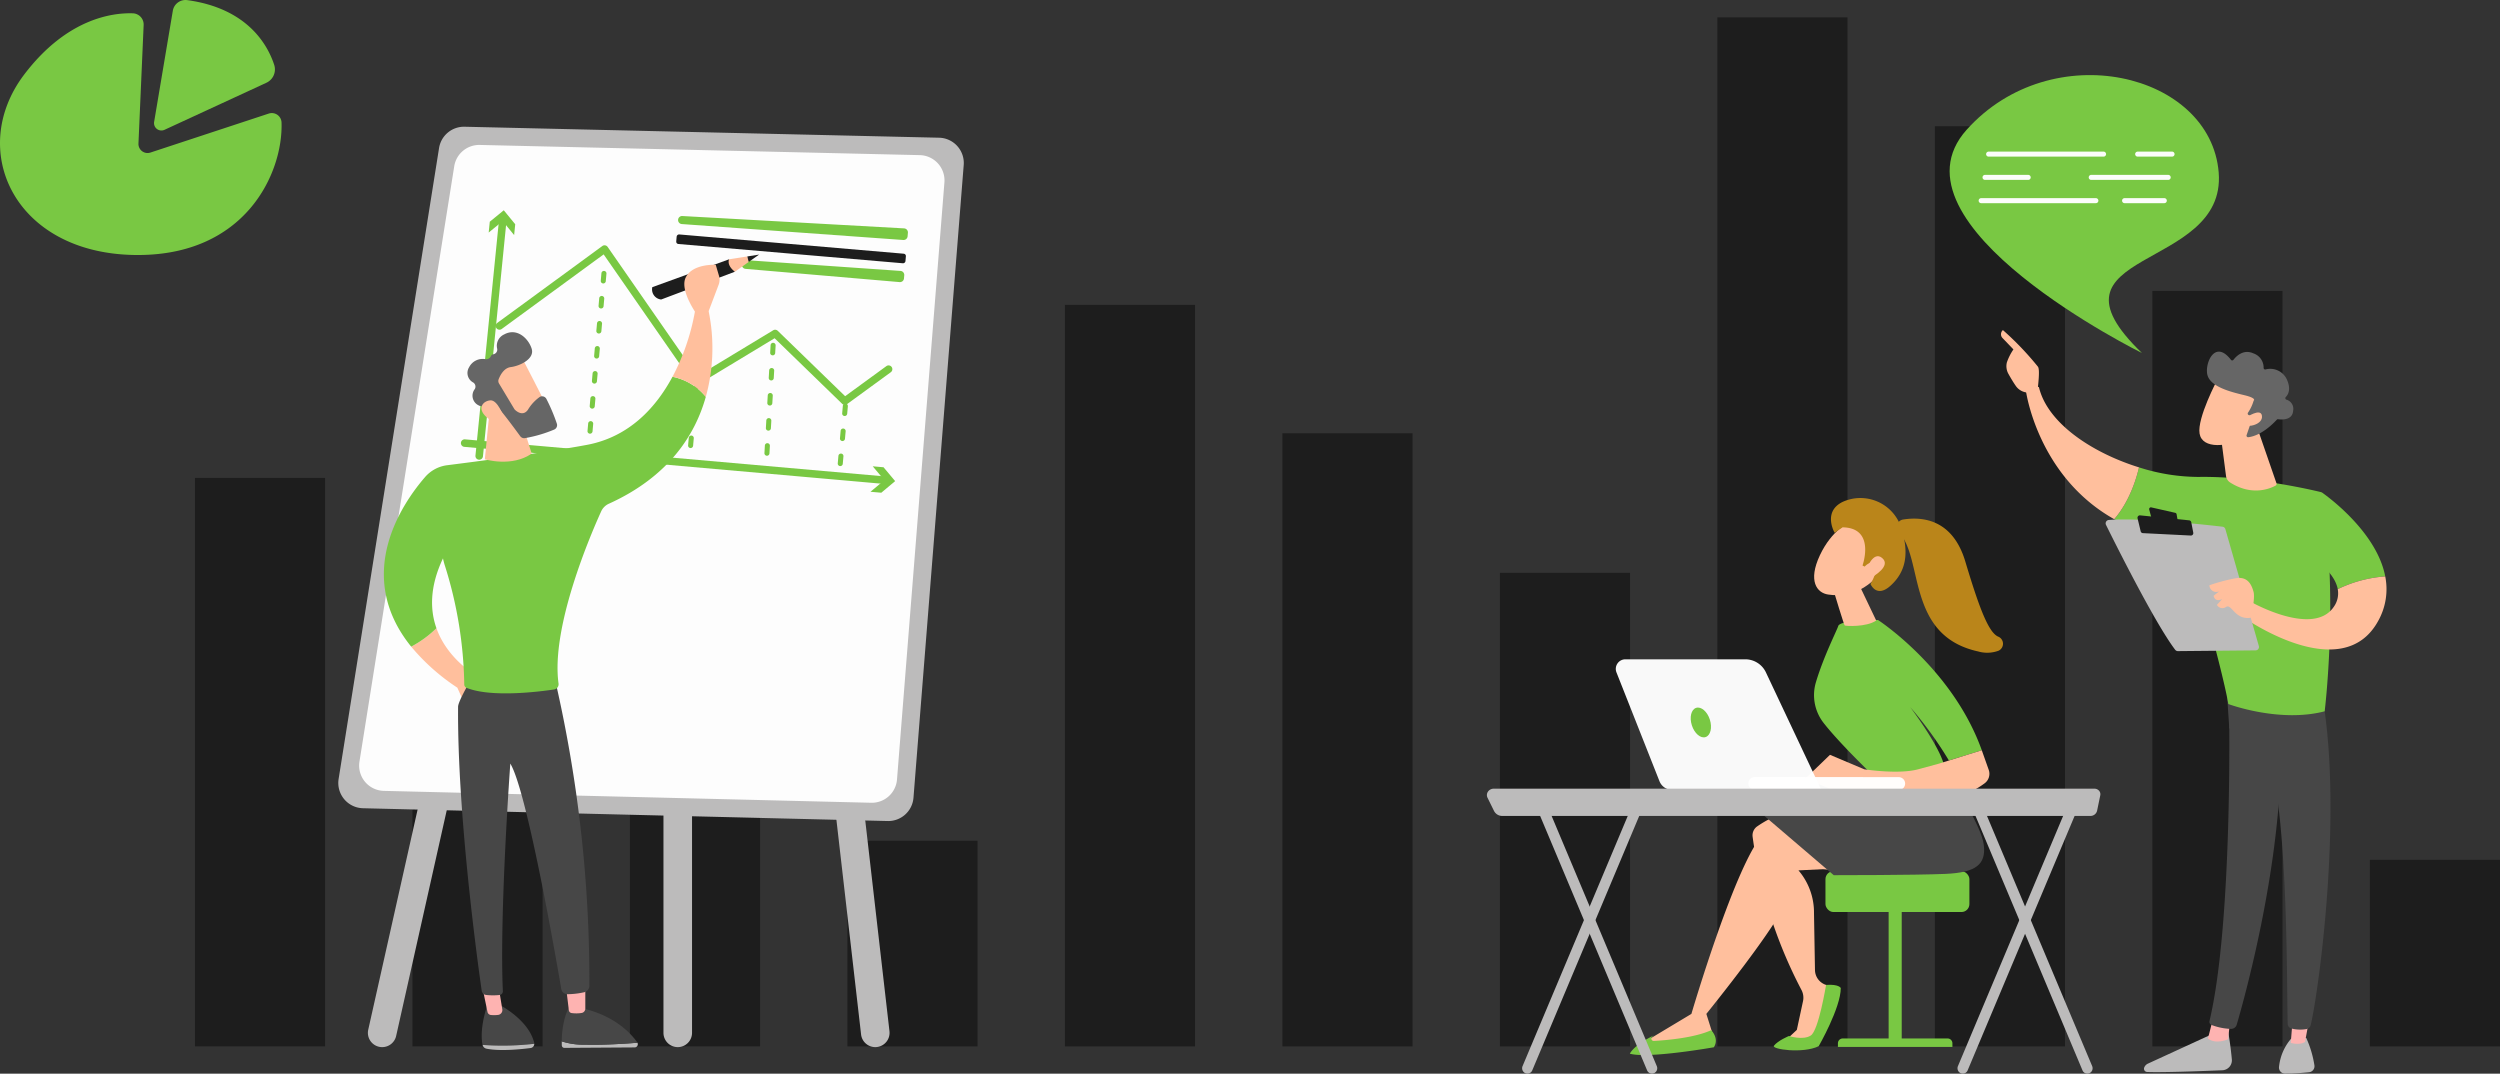 <svg xmlns="http://www.w3.org/2000/svg" xmlns:xlink="http://www.w3.org/1999/xlink" width="647.519" height="278.08" viewBox="0 0 647.519 278.08"><rect x="0" y="0" width="647.519" height="278.08" fill="#333333" stroke="none"/><defs><style>.a{fill:#1d1d1d;}.b{fill:#79c843;}.c{fill:#ffbf9d;}.d{fill:#474747;}.e{fill:#ba851a;}.f,.i{fill:#fff;}.f,.h{opacity:0.97;}.g{fill:#bcbbbb;}.j{fill:url(#a);}.k{fill:url(#b);}.l{fill:#666;}.m{fill:url(#c);}.n{fill:url(#d);}</style><linearGradient id="a" x1="-5.965" y1="0.5" x2="-4.965" y2="0.5" gradientUnits="objectBoundingBox"><stop offset="0" stop-color="#ff928e"/><stop offset="1" stop-color="#feb3b1"/></linearGradient><linearGradient id="b" x1="-15.415" y1="0.5" x2="-14.415" y2="0.5" xlink:href="#a"/><linearGradient id="c" x1="2101.004" y1="-0.843" x2="2100.497" y2="2.391" xlink:href="#a"/><linearGradient id="d" x1="2135.115" y1="-0.223" x2="2134.6" y2="2.539" xlink:href="#a"/></defs><g transform="translate(-9295.041 -9789.929)"><g transform="translate(9295.041 9789.929)"><g transform="translate(0 0)"><g transform="translate(50.491 4.501)"><rect class="a" width="33.713" height="147.239" transform="translate(0 119.28)"/><rect class="a" width="33.713" height="96.635" transform="translate(56.331 169.884)"/><rect class="a" width="33.713" height="221.699" transform="translate(112.663 44.82)"/><rect class="a" width="33.713" height="53.261" transform="translate(168.995 213.259)"/><rect class="a" width="33.713" height="192.06" transform="translate(225.326 74.46)"/><rect class="a" width="33.713" height="158.806" transform="translate(281.658 107.714)"/><rect class="a" width="33.713" height="122.66" transform="translate(337.989 143.86)"/><rect class="a" width="33.713" height="266.52" transform="translate(394.321)"/><rect class="a" width="33.713" height="238.326" transform="translate(450.652 28.194)"/><rect class="a" width="33.713" height="195.675" transform="translate(506.984 70.845)"/><rect class="a" width="33.713" height="48.318" transform="translate(563.315 218.202)"/></g><g transform="translate(0 0)"><path class="b" d="M604.344,50.865a2.9,2.9,0,0,0-2.81-3.028c-5.335-.169-17.1,1.363-28.1,15.82-14.814,19.477-2.745,46.266,28.516,46.773,28.728.466,38.558-21.223,38.106-34.349a2.52,2.52,0,0,0-3.317-2.276L606.1,83.9a2.359,2.359,0,0,1-3.1-2.345Z" transform="translate(-567.138 -44.387)"/><path class="b" d="M594.6,48.677l-4.839,28.77a1.913,1.913,0,0,0,2.689,2.053l26.378-12.182a3.806,3.806,0,0,0,2.037-4.629c-1.681-5.141-6.88-14.643-22.538-16.781A3.34,3.34,0,0,0,594.6,48.677Z" transform="translate(-549.84 -45.878)"/></g><g transform="translate(472.807 225.649)"><rect class="b" width="3.386" height="36.615" transform="translate(16.363 8.204)"/><path class="b" d="M1.248,0H28.406a1.248,1.248,0,0,1,1.248,1.248V2.2a0,0,0,0,1,0,0H0a0,0,0,0,1,0,0V1.248A1.248,1.248,0,0,1,1.248,0Z" transform="translate(3.229 43.321)"/><rect class="b" width="37.284" height="10.574" rx="2.062"/></g><path class="c" d="M836.2,164.508a29.473,29.473,0,0,0-10.688,4.562,2.819,2.819,0,0,0-1.245,2.694,119.589,119.589,0,0,0,12.646,39.691,4.272,4.272,0,0,1,.41,2.929l-1.6,7.426-2.957,2.774h7.62l5.074-13.732-2.17-.685a4.109,4.109,0,0,1-2.867-3.843l-.254-14.731a16.762,16.762,0,0,0-4.023-11.091l12.171-.591Z" transform="translate(-370.33 44.931)"/><path class="b" d="M827.4,206.142c-.694.909,7.47,2.108,11.6.12,0,0,5.717-9.949,5.717-15.07,0,0-.454-1.043-3.812-.807,0,0-1.919,11.779-3.946,13.1s-5.672.134-5.672.134S828.428,204.8,827.4,206.142Z" transform="translate(-367.942 64.713)"/><path class="c" d="M859.035,179.9c-.065-.111-13.105-1.568-13.105-1.568a30.14,30.14,0,0,1-.906,9.422c-1.335,5.459-20.48,29.1-20.48,29.1l2.007,6.363a32.283,32.283,0,0,1-18.319,1.1l12.441-7.464s11.641-39.676,18.774-46.755l13.07-4.521Z" transform="translate(-382.586 45.751)"/><path class="d" d="M874.685,160.613s7.512,11.174,8.128,16.271-2.057,7.168-9.94,7.51-28.926.335-28.926.335l-17.96-15.349s13.089-4.67,16.491-5.99S874.685,160.613,874.685,160.613Z" transform="translate(-368.995 41.95)"/><path class="b" d="M827.314,197.013s2.161,2.094.7,4.423c0,0-17.12,3.035-21.768,1.658,0,0,.966-2.2,6.2-4.71l-.387.3a.625.625,0,0,0,.413,1.121C815.922,199.6,823.06,198.973,827.314,197.013Z" transform="translate(-384.106 69.813)"/><path class="b" d="M848.794,177.337s-8.748-8.33-13.054-13.847a11.7,11.7,0,0,1-1.983-10.536c1.967-6.624,5.461-13.485,5.778-14.551.489-1.637,10.3-1.57,10.3-1.57s19.3,12.528,26.886,33.749l-8.517,2.652A99.419,99.419,0,0,0,858.182,159.4s8.617,11.382,8.921,16.041Z" transform="translate(-363.42 23.746)"/><path class="c" d="M836.147,133.114c.1.341,2.664,8.827,2.864,9s5.614.468,8.164-1.275l-4.324-9.052Z" transform="translate(-361.218 19.888)"/><path class="c" d="M842.543,122.563s-4.622,1.953-7.765,8.631-.794,9.763,2.152,10.185,7.357.36,12.021-3.955S848.553,120.25,842.543,122.563Z" transform="translate(-363.409 12.612)"/><path class="e" d="M843.927,136.426s3.487-9.772-5.177-9.887l-2.039,1.425s-3.178-5.418,2.039-8a11.1,11.1,0,0,1,15.222,6.744c2.221,7.03.922,11.567-2.772,14.931s-5.217-.45-5.217-.45,2.011-3.144,1.194-4.829-2.708.35-2.708.35Z" transform="translate(-361.52 10.044)"/><path class="c" d="M840.933,130.976s1.764-5.033,4.115-3.03-1.912,4.65-3.58,5.507Z" transform="translate(-357.554 16.583)"/><path class="c" d="M831.968,163.323l6.428-6.2,8.891,3.757s8.852,1.372,13.917,0l5.065-1.372,11.447-3.563,1.8,5.081a3.059,3.059,0,0,1-1.118,3.515,20.416,20.416,0,0,1-2.89,1.8c-1.508.659-37.162-.457-37.162-.457Z" transform="translate(-364.417 38.379)"/><path class="e" d="M845.922,125.489a1.982,1.982,0,0,1,1.183-3.3c5.079-.793,12.821.016,16.075,10.888,3.663,12.247,6.049,18.37,8.5,19.445a1.99,1.99,0,0,1,.11,3.655,8.455,8.455,0,0,1-5.305.187C847.764,152.241,852.455,132.164,845.922,125.489Z" transform="translate(-354.147 12.362)"/><path class="f" d="M862.672,163.244c-.028,0-.056,0-.086,0l-37.285-.041a1.669,1.669,0,0,1,0-3.338l37.285.042a1.669,1.669,0,0,1,.083,3.335Z" transform="translate(-370.796 41.378)"/><path class="f" d="M806.669,142.6H837.72a5.916,5.916,0,0,1,5.353,3.4l14.355,30.439H818.84a3.6,3.6,0,0,1-3.346-2.276L804.363,146A2.48,2.48,0,0,1,806.669,142.6Z" transform="translate(-385.682 28.165)"/><path class="b" d="M820.133,152.793c.673,2.09.177,4.121-1.11,4.535s-2.874-.945-3.547-3.037-.175-4.121,1.11-4.534S819.461,150.7,820.133,152.793Z" transform="translate(-377.271 33.583)"/><g transform="translate(385.118 204.268)"><path class="g" d="M944.146,163.3a1.376,1.376,0,0,0-.323-1.192,1.583,1.583,0,0,0-1.186-.524H787.047a1.8,1.8,0,0,0-1.492.766,1.569,1.569,0,0,0-.115,1.591l1.686,3.42a2.372,2.372,0,0,0,2.141,1.285h152.3a1.761,1.761,0,0,0,1.755-1.358Z" transform="translate(-785.276 -161.579)"/><g transform="translate(9.127 2.907)"><path class="g" d="M791.811,234.13a1.336,1.336,0,0,1-.54-.113,1.41,1.41,0,0,1-.713-1.836l28.636-68.11a1.354,1.354,0,0,1,1.794-.731,1.41,1.41,0,0,1,.713,1.836l-28.636,68.11A1.363,1.363,0,0,1,791.811,234.13Z" transform="translate(-790.446 -163.225)"/><path class="g" d="M822.5,234.13a1.365,1.365,0,0,1-1.255-.844l-28.636-68.11a1.41,1.41,0,0,1,.715-1.836,1.354,1.354,0,0,1,1.794.731l28.636,68.11a1.409,1.409,0,0,1-.715,1.836A1.323,1.323,0,0,1,822.5,234.13Z" transform="translate(-788.876 -163.225)"/><path class="g" d="M855.683,234.13a1.323,1.323,0,0,1-.538-.113,1.409,1.409,0,0,1-.715-1.836l28.636-68.11a1.355,1.355,0,0,1,1.794-.731,1.41,1.41,0,0,1,.715,1.836l-28.636,68.11A1.365,1.365,0,0,1,855.683,234.13Z" transform="translate(-741.553 -163.225)"/><path class="g" d="M886.371,234.13a1.363,1.363,0,0,1-1.253-.844l-28.636-68.11a1.41,1.41,0,0,1,.713-1.836,1.353,1.353,0,0,1,1.794.731l28.636,68.11a1.41,1.41,0,0,1-.713,1.836A1.337,1.337,0,0,1,886.371,234.13Z" transform="translate(-739.982 -163.225)"/></g></g><path class="b" d="M902.981,128.884s-67.443-33.323-45.387-57.858,63.176-14.728,65.259,11.1S874.887,101.886,902.981,128.884Z" transform="translate(-348.193 -37.444)"/><g class="h" transform="translate(512.451 39.268)"><path class="i" d="M888.952,69.421H859.186a.651.651,0,1,1,0-1.3h29.766a.651.651,0,0,1,0,1.3Z" transform="translate(-856.531 -68.12)"/><path class="i" d="M889.883,69.421h-8.831a.651.651,0,1,1,0-1.3h8.831a.651.651,0,1,1,0,1.3Z" transform="translate(-839.793 -68.12)"/><path class="i" d="M869.795,72.834H858.618a.651.651,0,0,1,0-1.3h11.177a.651.651,0,1,1,0,1.3Z" transform="translate(-856.965 -65.507)"/><path class="i" d="M894.1,72.834H874.239a.651.651,0,1,1,0-1.3H894.1a.651.651,0,1,1,0,1.3Z" transform="translate(-845.009 -65.507)"/><path class="i" d="M887.759,76.249H858.05a.651.651,0,0,1,0-1.3h29.709a.651.651,0,1,1,0,1.3Z" transform="translate(-857.4 -62.895)"/><path class="i" d="M889.377,76.249H879.092a.651.651,0,0,1,0-1.3h10.286a.651.651,0,1,1,0,1.3Z" transform="translate(-841.293 -62.895)"/></g><path class="g" d="M903.435,197.041s.669,3.785,1,7.532a2.58,2.58,0,0,1-2.468,2.8c-4.989.207-15.66.611-19.489.44a.838.838,0,0,1-.74-1.149h0a1.877,1.877,0,0,1,.962-1.013l17.627-8.1Z" transform="translate(-326.369 69.834)"/><path class="j" d="M896.795,196.084l-.537,4.527s-3.088,1.439-5.2-.18l1.278-5.046Z" transform="translate(-319.182 68.567)"/><path class="d" d="M896.231,147.577c.231,1.183,1.245,58.992-4.934,84.9a.88.88,0,0,0,.515,1.024,15.311,15.311,0,0,0,5.034,1.022,1.517,1.517,0,0,0,1.5-1.088c1.766-6.01,10.229-36.125,11.334-64.894,1.234-32.146,0-1.095,0-1.095l-.724-19.87Z" transform="translate(-319.021 31.969)"/><path class="g" d="M908.552,198.159a27.294,27.294,0,0,1,2.094,6.988,1.576,1.576,0,0,1-1.386,1.886c-1.647.162-4.182.371-6.214.357a1.571,1.571,0,0,1-1.555-1.751,13.246,13.246,0,0,1,3.093-7.263Z" transform="translate(-311.208 70.69)"/><path class="k" d="M908.16,194.976l-1.255,6.847s-1.241.923-3.7.254l.6-7.366Z" transform="translate(-309.883 68.051)"/><path class="d" d="M918.76,149.968c5.055,30.5-1.1,75.386-3.169,84.171a1.368,1.368,0,0,1-1.107,1.04,9.2,9.2,0,0,1-3.953-.157,1.256,1.256,0,0,1-.9-1.156c-.279-7.1.222-50.7-4.488-67.936a3.908,3.908,0,0,0-1.509-2.159l-9.14-6.5-.7-10.5Z" transform="translate(-317.093 31.352)"/><path class="b" d="M899.174,116.92c15.144-.251,31.856,3.976,31.856,3.976,4.514,26.343.789,56.728.789,56.728-11.724,3.074-24.951-1.88-24.951-1.88-1.949-11.011-11.041-42-11.041-42a49.888,49.888,0,0,1-18.518-5.876c3.829-4.438,5.635-10.086,6.419-13.426A50.782,50.782,0,0,0,899.174,116.92Z" transform="translate(-329.709 6.607)"/><path class="c" d="M864.353,103.708a2.9,2.9,0,0,1,3.372-.948c2.228,9.415,13.914,17.049,25.921,20.78-.784,3.34-2.59,8.988-6.419,13.426C867.3,125.762,864.353,103.708,864.353,103.708Z" transform="translate(-339.627 -2.489)"/><g transform="translate(518.27 85.497)"><path class="c" d="M867.514,110.484c-.156.494,1.647,1.248,2.708-.777.037-.969.627-5.125.048-5.916a77.5,77.5,0,0,0-9.073-9.486,1.424,1.424,0,0,0-.178,1.979l2.9,3.024a14.1,14.1,0,0,0-1.695,3.353,4.064,4.064,0,0,0,.406,2.994c.51.918,1.206,2.112,1.862,3.047A4.022,4.022,0,0,0,867.514,110.484Z" transform="translate(-860.696 -94.305)"/><path class="c" d="M863.5,98.251l2.646,2.244.83,2.233-2.359,2.616s-.793-4.431-1.382-5.39S862.948,98.532,863.5,98.251Z" transform="translate(-859 -91.284)"/></g><path class="b" d="M904.448,132.764l5.808-14.666s14.147,9.613,16.474,21.8a33.487,33.487,0,0,0-12.3,3.3C913.385,137.439,904.448,132.764,904.448,132.764Z" transform="translate(-308.935 9.405)"/><path class="c" d="M898.357,137.112s15.884,8.976,21.242,1.312a6.024,6.024,0,0,0,1.105-4.682,33.488,33.488,0,0,1,12.3-3.3,16.821,16.821,0,0,1-1.829,11.53c-9.387,17.173-34.919-.948-34.919-.948Z" transform="translate(-315.208 18.857)"/><path class="g" d="M915.73,154.87,907.062,124.6a.882.882,0,0,0-.747-.636c-1.571-.184-6.121-.7-11.377-1.142-6.329-.535-13.679-.969-18.071-.6a.886.886,0,0,0-.724,1.275c2.5,5.053,12.771,25.608,17.916,32.342a.89.89,0,0,0,.715.351L914.886,156A.886.886,0,0,0,915.73,154.87Z" transform="translate(-330.673 12.455)"/><path class="a" d="M889.2,121.729l-6.214-1.409a.451.451,0,0,0-.535.556l.512,1.919a.453.453,0,0,0,.35.327l5.992,1.156a.453.453,0,0,0,.53-.521l-.29-1.665A.453.453,0,0,0,889.2,121.729Z" transform="translate(-325.789 11.097)"/><path class="a" d="M895.171,125.974l-.519-2.7a.622.622,0,0,0-.549-.5l-12.694-1.289a.624.624,0,0,0-.669.766l.807,3.361a.625.625,0,0,0,.576.477l12.4.623A.623.623,0,0,0,895.171,125.974Z" transform="translate(-327.097 11.997)"/><path class="c" d="M901.985,140.986s1.208-4.965.72-6.726-1.432-4.027-4.576-3.524a46.23,46.23,0,0,0-6.857,1.829,1.8,1.8,0,0,0,2.578,1.554l-1.481,1.148s.212,1.838,2.23.856l-1.379,1.522a1.608,1.608,0,0,0,2.353.54C897.059,137.217,897.771,141.585,901.985,140.986Z" transform="translate(-319.021 19.025)"/><path class="c" d="M902.636,108.881l4.82,13.937a.5.5,0,0,1-.229.606c-1.313.726-6.047,2.825-11.749-.791a2.36,2.36,0,0,1-1.089-1.69l-1.561-12.062Z" transform="translate(-317.831 2.35)"/><path class="c" d="M894.47,101.571s-5.293,9.963-4.613,13.986,7.237,3.734,12.964.466l4-10.755Z" transform="translate(-320.15 -3.246)"/><path class="l" d="M901.716,113.881a.409.409,0,0,1-.178-.6,10.732,10.732,0,0,0,1.472-3.127s.952-.609-2.422-1.416-8.4-2.06-9.459-4.931c-1.031-2.8,1.677-9.837,6-4.23a.409.409,0,0,0,.65.005c.708-.922,2.571-2.835,5.155-1.675a3.881,3.881,0,0,1,2.659,3.752.409.409,0,0,0,.484.418,4.735,4.735,0,0,1,5.529,2.578c1.128,2.48.394,3.884-.274,4.571a.409.409,0,0,0,.175.68,2.461,2.461,0,0,1,1.739,2.811c-.145,2.6-3.056,2.375-3.884,2.256a.412.412,0,0,0-.365.129c-.71.786-3.912,4.126-7.378,4.528a.415.415,0,0,1-.434-.547l1.5-4.361a.414.414,0,0,0-.222-.51Z" transform="translate(-319.299 -6.386)"/><path class="c" d="M897.2,107.671s3.768-2.586,4.043-.408-3.393,3.153-5.21,2.341Z" transform="translate(-315.381 0.444)"/><path class="g" d="M707.219,290.36a3.884,3.884,0,0,0,.427-.025,3.7,3.7,0,0,0,3.254-4.1L687.67,84.074a3.7,3.7,0,0,0-7.353.847l23.23,202.159A3.7,3.7,0,0,0,707.219,290.36Z" transform="translate(-480.521 -19.147)"/><path class="g" d="M624.819,290.361a3.7,3.7,0,0,0,3.607-2.892L673.753,85.309a3.7,3.7,0,1,0-7.223-1.621L621.2,285.85a3.7,3.7,0,0,0,2.8,4.421A3.784,3.784,0,0,0,624.819,290.361Z" transform="translate(-525.822 -19.147)"/><path class="g" d="M668.173,245.966a3.7,3.7,0,0,0,3.7-3.7V142.494a3.7,3.7,0,0,0-7.4,0v99.769A3.7,3.7,0,0,0,668.173,245.966Z" transform="translate(-492.631 25.248)"/><path class="g" d="M778.756,74.38,765.744,238.27a6.548,6.548,0,0,1-6.688,6.029l-135.9-3.314a6.549,6.549,0,0,1-6.306-7.577l26.016-163.42a6.546,6.546,0,0,1,6.619-5.517l122.893,2.844A6.55,6.55,0,0,1,778.756,74.38Z" transform="translate(-529.147 -31.646)"/><path class="f" d="M765.04,69.782,651.077,67.143a6.549,6.549,0,0,0-6.619,5.517L619.909,226.865a6.55,6.55,0,0,0,6.308,7.577l126.234,3.079a6.548,6.548,0,0,0,6.687-6.029L771.417,76.846A6.548,6.548,0,0,0,765.04,69.782Z" transform="translate(-526.807 -29.601)"/><path class="b" d="M667.722,77.571l57.438,3.2a1.046,1.046,0,0,1,.983,1.133l-.079.922a1.046,1.046,0,0,1-1.118.953l-57.357-4.126a1.045,1.045,0,0,1-.968-1.132h0A1.045,1.045,0,0,1,667.722,77.571Z" transform="translate(-490.989 -21.619)"/><rect class="a" width="2.486" height="59.592" rx="0.592" transform="translate(175.098 63.145) rotate(-85.094)"/><path class="b" d="M675.994,85l-.014.173a1.043,1.043,0,0,0,.952,1.13l39.9,3.425a1.045,1.045,0,0,0,1.132-.952l.069-.812a1.045,1.045,0,0,0-.969-1.132l-39.956-2.786A1.045,1.045,0,0,0,675.994,85Z" transform="translate(-483.825 -16.662)"/><g transform="translate(119.358 54.464)"><path class="b" d="M730.291,123.2a.976.976,0,0,1-.682-.277l-17.5-16.984L692.328,117.9a.975.975,0,0,1-1.306-.279l-23.19-33.4c-4.232,3.1-23.753,17.385-26.431,19.339a.977.977,0,0,1-1.151-1.578c3.007-2.193,27.236-19.927,27.236-19.927a.975.975,0,0,1,1.379.23L692.1,115.759l19.636-11.88a.976.976,0,0,1,1.186.134l17.455,16.936,10.7-7.805a.977.977,0,0,1,1.151,1.578l-11.366,8.289A.963.963,0,0,1,730.291,123.2Z" transform="translate(-630.838 -72.795)"/><path class="b" d="M653.684,133.693l-.058,0a.651.651,0,0,1-.591-.706l.122-1.375a.651.651,0,0,1,1.3.115l-.122,1.375A.651.651,0,0,1,653.684,133.693Zm.523-5.914-.058,0a.651.651,0,0,1-.591-.706l.173-1.946a.65.65,0,1,1,1.3.115l-.171,1.946A.651.651,0,0,1,654.206,127.779Zm.572-6.485-.058,0a.651.651,0,0,1-.59-.706l.171-1.946a.65.65,0,1,1,1.3.115l-.171,1.946A.651.651,0,0,1,654.779,121.294Zm.572-6.485-.056,0a.651.651,0,0,1-.591-.706l.171-1.946a.651.651,0,0,1,1.3.115L656,114.216A.649.649,0,0,1,655.35,114.809Zm.574-6.485-.058,0a.651.651,0,0,1-.592-.706l.171-1.946a.66.66,0,0,1,.706-.591.651.651,0,0,1,.591.706l-.171,1.946A.651.651,0,0,1,655.924,108.325Zm.572-6.485-.058,0a.651.651,0,0,1-.591-.706l.173-1.946a.65.65,0,1,1,1.3.115l-.171,1.946A.651.651,0,0,1,656.5,101.84Zm.572-6.485-.058,0a.651.651,0,0,1-.59-.706l.171-1.946a.65.65,0,1,1,1.3.115l-.171,1.946A.65.65,0,0,1,657.068,95.356Zm.572-6.485-.057,0a.651.651,0,0,1-.591-.706l.171-1.946a.651.651,0,1,1,1.3.115l-.173,1.946A.649.649,0,0,1,657.64,88.871Z" transform="translate(-620.747 -69.917)"/><path class="b" d="M668.737,118.641l-.057,0a.651.651,0,0,1-.591-.7l.171-1.946a.657.657,0,0,1,.706-.591.651.651,0,0,1,.591.7l-.173,1.946A.651.651,0,0,1,668.737,118.641Zm.574-6.485-.058,0a.649.649,0,0,1-.591-.7l.173-1.946a.65.65,0,1,1,1.3.115l-.171,1.944A.652.652,0,0,1,669.311,112.157Zm.572-6.485-.058,0a.65.65,0,0,1-.59-.7l.171-1.946a.65.65,0,1,1,1.3.115l-.171,1.944A.652.652,0,0,1,669.883,105.672Z" transform="translate(-609.222 -57.057)"/><path class="b" d="M679.939,125.419H679.9a.653.653,0,0,1-.614-.687l.111-1.951a.646.646,0,0,1,.689-.613.652.652,0,0,1,.612.687l-.111,1.951A.65.65,0,0,1,679.939,125.419Zm.371-6.5-.037,0a.649.649,0,0,1-.613-.687l.111-1.949a.658.658,0,0,1,.687-.613.65.65,0,0,1,.613.687l-.111,1.949A.652.652,0,0,1,680.31,118.921Zm.371-6.5-.037,0a.651.651,0,0,1-.613-.687l.111-1.951a.651.651,0,1,1,1.3.076l-.111,1.949A.652.652,0,0,1,680.68,112.422Zm.372-6.5h-.039a.651.651,0,0,1-.613-.687l.111-1.951a.652.652,0,0,1,1.3.074l-.113,1.951A.65.65,0,0,1,681.053,105.921Zm.371-6.5h-.039a.653.653,0,0,1-.613-.689l.111-1.949a.644.644,0,0,1,.688-.613.652.652,0,0,1,.613.687l-.111,1.949A.652.652,0,0,1,681.424,99.423Z" transform="translate(-600.649 -61.843)"/><path class="b" d="M690.693,121.287l-.058,0a.651.651,0,0,1-.591-.7l.173-1.946a.65.65,0,1,1,1.3.115l-.171,1.944A.652.652,0,0,1,690.693,121.287Zm.572-6.485-.056,0a.651.651,0,0,1-.592-.7l.171-1.946a.651.651,0,1,1,1.3.115l-.173,1.946A.651.651,0,0,1,691.265,114.8Zm.574-6.485-.058,0a.649.649,0,0,1-.591-.7l.171-1.946a.651.651,0,0,1,1.3.115l-.171,1.944A.652.652,0,0,1,691.839,108.318Z" transform="translate(-592.417 -55.031)"/><g transform="translate(3.784)"><path class="b" d="M637.866,140.795a.928.928,0,0,1-.1-.005.974.974,0,0,1-.874-1.068l6.139-61.41a.977.977,0,0,1,1.944.194l-6.139,61.41A.977.977,0,0,1,637.866,140.795Z" transform="translate(-636.888 -76.188)"/><g transform="translate(3.435)"><path class="b" d="M638.834,82.49l3.624-2.967,2.965,3.626.28-2.8-2.965-3.624-3.624,2.965Z" transform="translate(-638.834 -76.727)"/></g></g><g transform="translate(0 59.326)"><path class="b" d="M745.017,121.934a.74.74,0,0,1-.088-.005L635.635,112.28a.977.977,0,0,1,.171-1.946l109.294,9.65a.976.976,0,0,1-.083,1.949Z" transform="translate(-634.745 -110.331)"/><g transform="translate(106.104 6.986)"><path class="b" d="M694.844,120.884l3.591-3.007-3.009-3.589,2.8.247,3.007,3.589-3.589,3.007Z" transform="translate(-694.844 -114.288)"/></g></g></g><path class="d" d="M651.424,203.417a1.223,1.223,0,0,0-.03-.307c-1.534-6.08-9.147-9.867-9.147-9.867l-3.015.237c-1.734,5.358-1.511,8.646-1.232,10.109.007.041.019.079.03.12A71.57,71.57,0,0,0,651.424,203.417Z" transform="translate(-513.041 66.927)"/><path class="g" d="M637.934,199.3a1.308,1.308,0,0,0,.957.966c3.54.745,9.166.147,11.529-.162a1.1,1.1,0,0,0,.909-1.095A71.568,71.568,0,0,1,637.934,199.3Z" transform="translate(-512.945 71.338)"/><path class="a" d="M662.85,91.134l19.869-7.212,1.531,3.208-19.1,7.2A2.623,2.623,0,0,1,662.85,91.134Z" transform="translate(-493.898 -16.756)"/><path class="c" d="M674.135,84.247c-.586,1.773,1.531,3.208,1.531,3.208l3.6-2.551a7.2,7.2,0,0,1-.381-1.405Z" transform="translate(-485.313 -17.08)"/><path class="a" d="M676.782,83.705a7.2,7.2,0,0,0,.381,1.405l2.662-1.884Z" transform="translate(-483.208 -17.288)"/><path class="c" d="M634,138.04a28.086,28.086,0,0,1-6.536,4.777,54.241,54.241,0,0,0,11.947,10.625l1.478,3.316,4.735-5.674S637.13,146.855,634,138.04Z" transform="translate(-520.958 24.67)"/><path class="m" d="M637.928,190.832l1.278,6.149a1,1,0,0,0,.858.828,8.57,8.57,0,0,0,1.979-.032,1.262,1.262,0,0,0,1-1.485l-.888-5.461Z" transform="translate(-512.95 65.081)"/><path class="g" d="M655.5,199.5a18.046,18.046,0,0,1-5.946-.849c0,.33,0,.667.011,1.017a.659.659,0,0,0,.628.669l18.29-.118a.836.836,0,0,0,.673-1.216C666.756,199.2,660.648,199.647,655.5,199.5Z" transform="translate(-504.052 71.07)"/><path class="d" d="M669.155,202.74a1.139,1.139,0,0,0-.072-.138c-1.615-2.256-5.731-6.751-13.861-8.7l-3.9-.124s-1.735,3.019-1.769,8.61a18.045,18.045,0,0,0,5.946.849C660.647,203.38,666.756,202.937,669.155,202.74Z" transform="translate(-504.051 67.337)"/><path class="n" d="M650.146,190.84c.042.291.577,4.709.784,6.423a.849.849,0,0,0,.717.766,8.932,8.932,0,0,0,2.678-.041,1.154,1.154,0,0,0,.874-1.158v-6.937Z" transform="translate(-503.598 64.363)"/><path class="d" d="M659.117,144.758a347.163,347.163,0,0,1,9.237,80.735,1.739,1.739,0,0,1-1.381,1.7,20.288,20.288,0,0,1-4.361.5,1.615,1.615,0,0,1-1.539-1.349c-1.319-7.735-8.889-51.31-13.2-58.384,0,0-2.837,38.81-1.93,58.944a.953.953,0,0,1-.842.992,16.017,16.017,0,0,1-3.5-.009,1.277,1.277,0,0,1-1.137-1.084c-.939-6.546-6.347-45.512-6.117-73.582.012-1.582,4.186-8.465,4.186-8.465Z" transform="translate(-515.699 29.813)"/><path class="b" d="M698.207,101.154c-4.128,7.687-10.983,15.529-22.134,17.63-10.3,1.94-28.783,4.34-36.213,5.275a9.094,9.094,0,0,0-5.752,3.088c-5.84,6.758-18.656,25.26-3.572,43.906a28.089,28.089,0,0,0,6.536-4.777c-1.668-4.7-1.8-10.716,1.693-18.087a16.847,16.847,0,0,0,.447,1.732,107.309,107.309,0,0,1,5.067,30.908.967.967,0,0,0,.606.9c6.345,2.542,18.557,1.028,22.656.417a1.376,1.376,0,0,0,1.153-1.564c-2.011-14.576,8.314-38.555,11.041-44.561a3.979,3.979,0,0,1,1.981-1.981c15.6-7.055,22.376-17.916,25.124-27.7A14.917,14.917,0,0,0,698.207,101.154Z" transform="translate(-524.029 -3.565)"/><path class="c" d="M674.429,113.692a47.352,47.352,0,0,0,.74-22.136h-3.552A57.536,57.536,0,0,1,665.8,108.5,14.917,14.917,0,0,1,674.429,113.692Z" transform="translate(-491.618 -10.912)"/><path class="c" d="M671.537,98.682s-5.41-7.007-3.651-10.656,7.782-3.3,7.782-3.3l.846,2.86a3.587,3.587,0,0,1-.087,2.292l-3.328,8.8Z" transform="translate(-490.288 -16.145)"/><path class="c" d="M639.489,106.337l-1.223,12.491s7.028,2.117,12.139-1.488l-3.594-11.354Z" transform="translate(-512.692 0.134)"/><path class="c" d="M647.6,98.348c.169.159,7.14,13.845,7.14,13.845l-7.9,3.813-8.533-11.989S644.775,95.682,647.6,98.348Z" transform="translate(-512.655 -6.115)"/><path class="l" d="M643.8,106.8a1.262,1.262,0,0,0,.1,1.107l3.939,6.566a1.188,1.188,0,0,0,.217.27c.468.436,2.073,1.705,3.314-.023a11.105,11.105,0,0,1,3.111-3.365,1.258,1.258,0,0,1,1.7.56,46.813,46.813,0,0,1,2.7,6.395,1.254,1.254,0,0,1-.729,1.538,34.912,34.912,0,0,1-7.565,2.207,1.262,1.262,0,0,1-1.192-.5c-1.208-1.654-4.608-6.275-5.77-7.431-1.079-1.075-3.068-.669-3.965-.411a1.266,1.266,0,0,1-1.006-.132,2.775,2.775,0,0,1-1.045-4.225,1.263,1.263,0,0,0-.39-1.713,2.786,2.786,0,0,1-1.068-3.955,3.93,3.93,0,0,1,4.255-2.083,1.309,1.309,0,0,0,1.373-.763.831.831,0,0,1,.65-.512,1.221,1.221,0,0,0,.989-1.435,3.23,3.23,0,0,1,1.8-3.7c3.407-1.873,6.393,1.179,7.152,3.757s-3.051,4.4-5.448,4.7C645.151,103.877,644.186,105.8,643.8,106.8Z" transform="translate(-514.646 -8.57)"/><path class="c" d="M643.519,108.884s-1.515-4.435-3.455-4.271S636.6,106.707,639,108.88C641.992,111.581,643.519,108.884,643.519,108.884Z" transform="translate(-513.072 -0.921)"/><path class="b" d="M632.54,133.883c-2.556-7-1.628-15.448-1.619-15.533l.7.081c-.009.083-.916,8.37,1.582,15.208Z" transform="translate(-518.445 9.598)"/><path class="d" d="M644.932,160.54a.356.356,0,0,1-.344-.265c-.779-3.008-6.621-6.315-6.679-6.349a.354.354,0,1,1,.346-.618c.251.139,6.165,3.487,7.02,6.788a.354.354,0,0,1-.254.433A.386.386,0,0,1,644.932,160.54Z" transform="translate(-513.104 36.323)"/></g></g></g></svg>